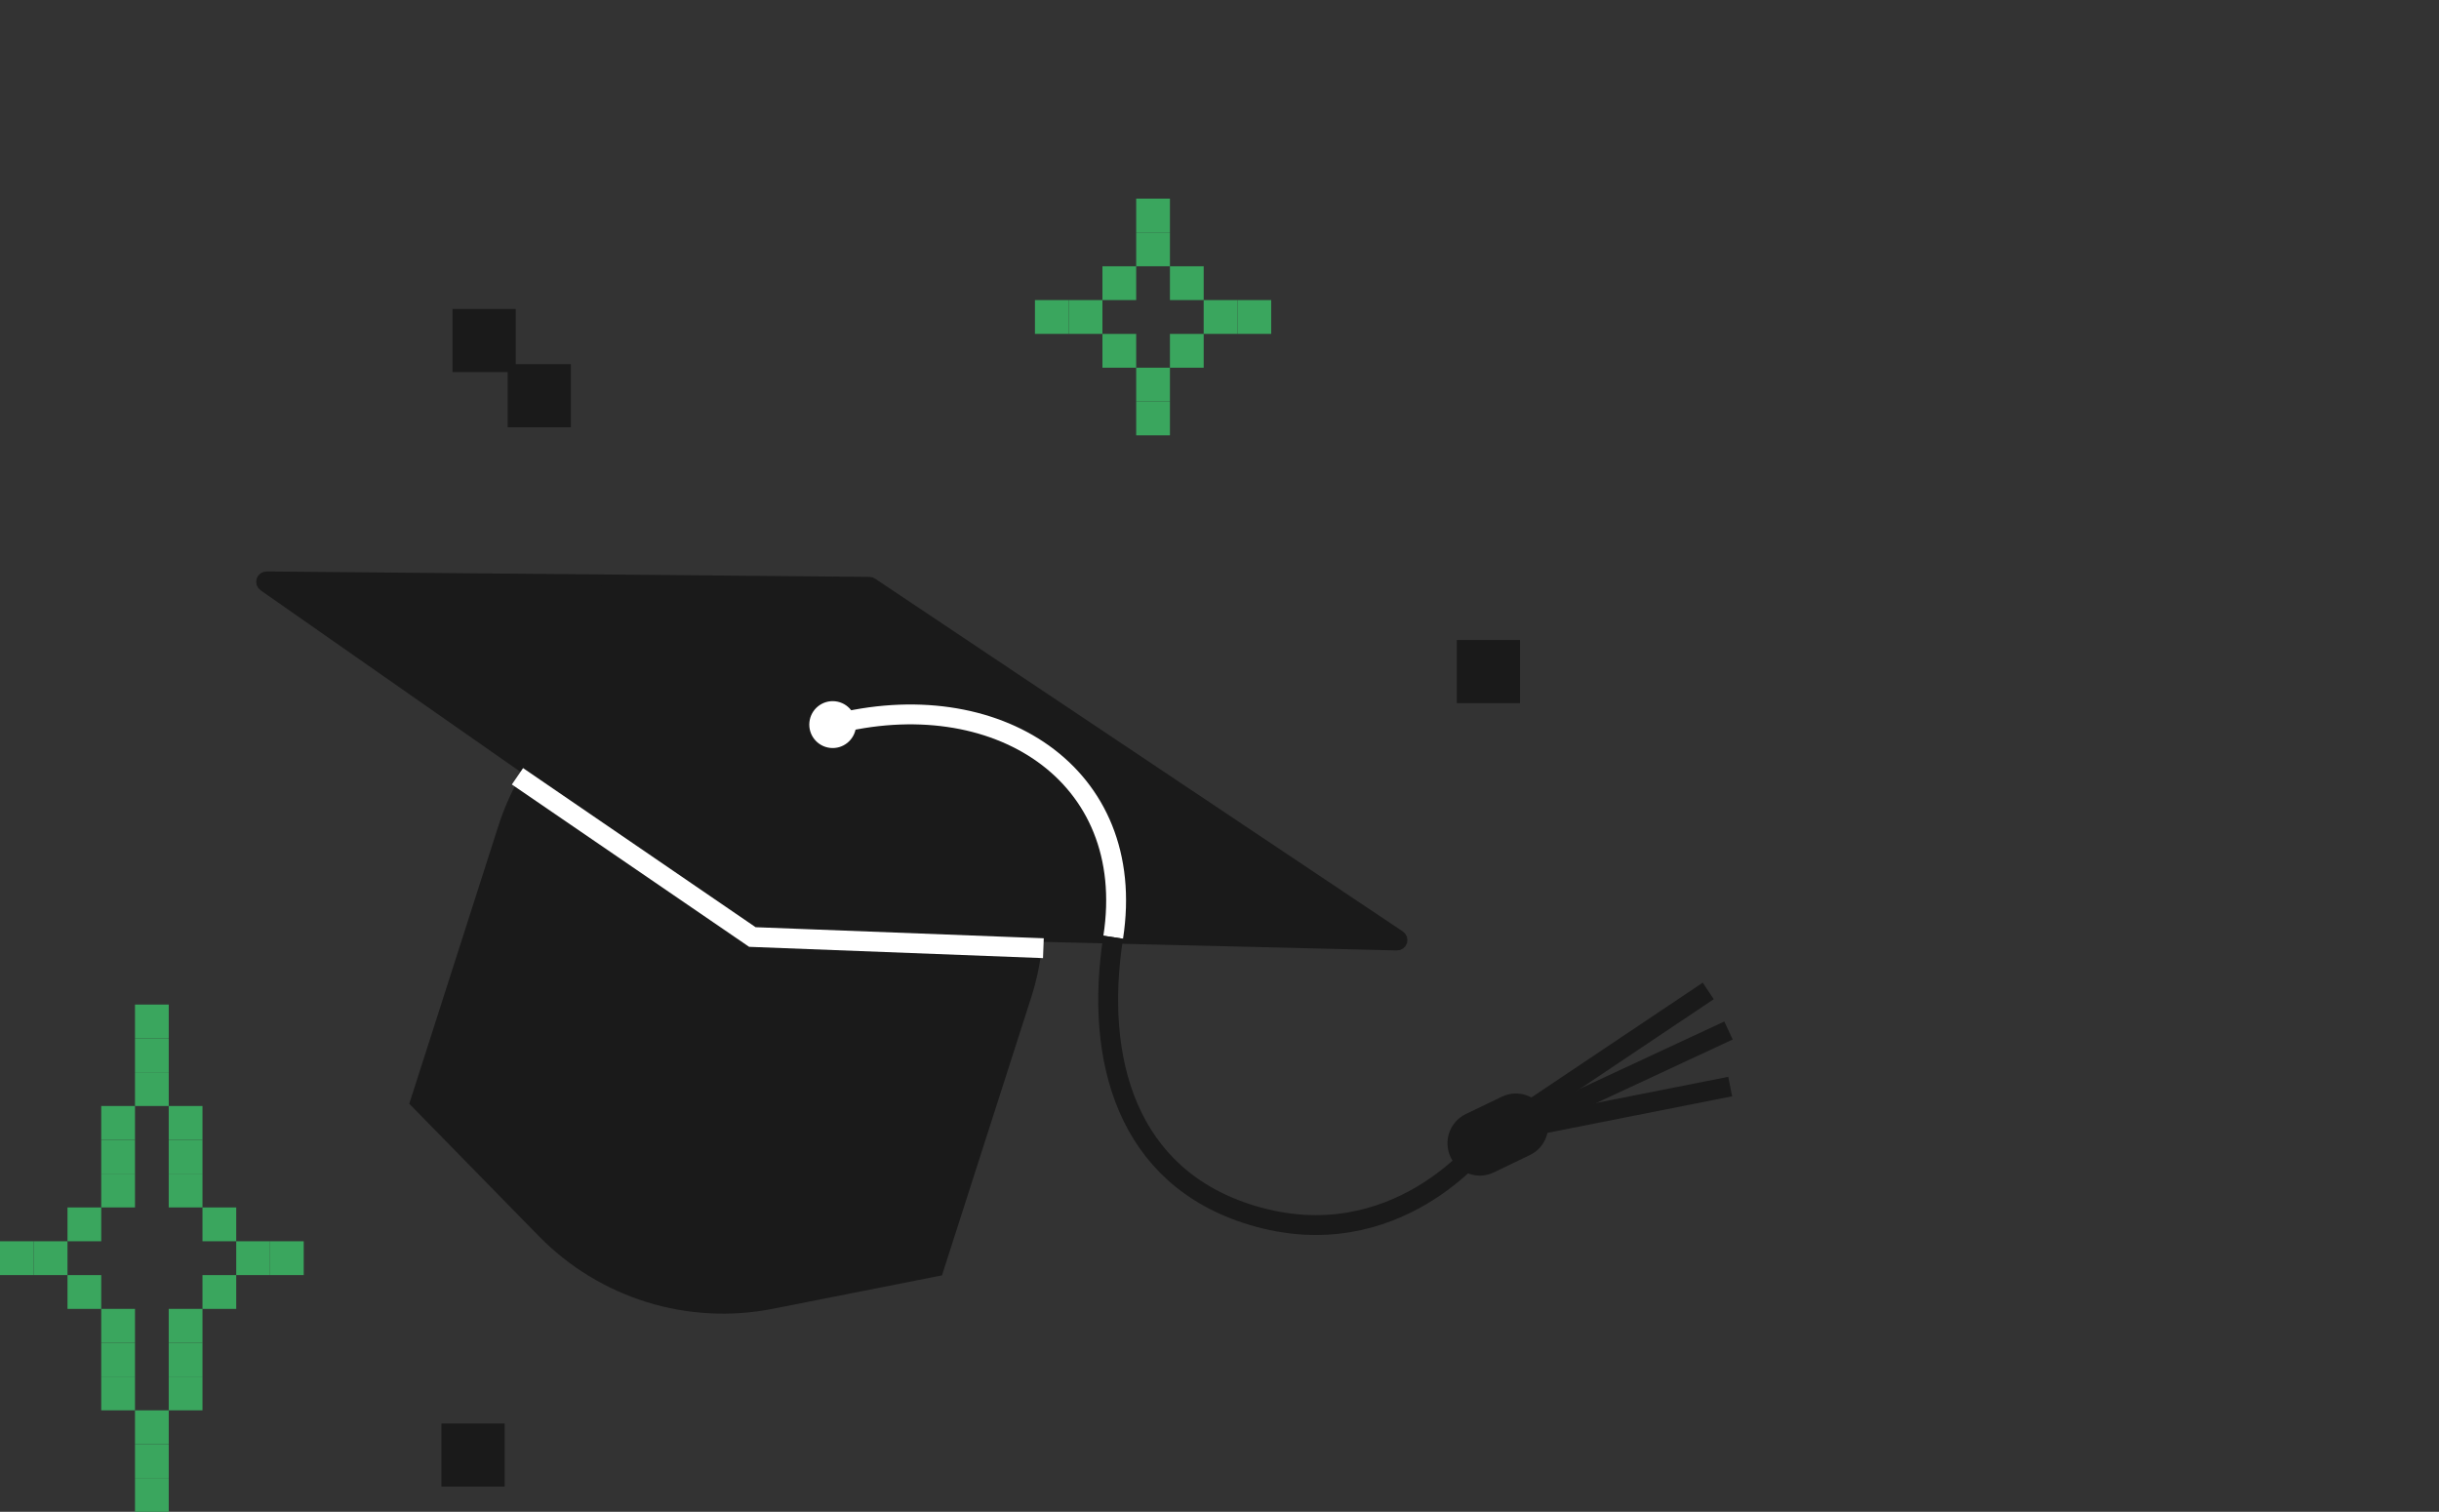 <?xml version="1.0" encoding="UTF-8"?> <svg xmlns="http://www.w3.org/2000/svg" width="221" height="137" viewBox="0 0 221 137" fill="none"><rect x="0" y="0" width="221" height="137" fill="#333333" stroke="none"/><g clip-path="url(#clip0_2300_228)"><rect width="3.064" height="3.058" transform="matrix(4.36196e-08 -1 -1 -4.38033e-08 15.29 94.099)" fill="#3AA65E"></rect><rect width="3.064" height="3.058" transform="matrix(4.36196e-08 -1 -1 -4.38033e-08 15.29 97.163)" fill="#3AA65E"></rect><rect width="3.064" height="3.058" transform="matrix(4.36196e-08 -1 -1 -4.38033e-08 15.29 100.228)" fill="#3AA65E"></rect><rect width="3.064" height="3.058" transform="matrix(4.36196e-08 -1 -1 -4.38033e-08 12.232 103.291)" fill="#3AA65E"></rect><rect width="3.064" height="3.058" transform="matrix(4.36196e-08 -1 -1 -4.38033e-08 18.347 103.291)" fill="#3AA65E"></rect><rect width="3.064" height="3.058" transform="matrix(4.36196e-08 -1 -1 -4.38033e-08 12.232 106.356)" fill="#3AA65E"></rect><rect width="3.064" height="3.058" transform="matrix(4.36196e-08 -1 -1 -4.38033e-08 12.232 109.42)" fill="#3AA65E"></rect><rect width="3.064" height="3.058" transform="matrix(4.36196e-08 -1 -1 -4.38033e-08 9.174 112.485)" fill="#3AA65E"></rect><rect width="3.064" height="3.058" transform="matrix(4.36196e-08 -1 -1 -4.38033e-08 9.174 118.614)" fill="#3AA65E"></rect><rect width="3.064" height="3.058" transform="matrix(4.36196e-08 -1 -1 -4.38033e-08 12.232 121.677)" fill="#3AA65E"></rect><rect width="3.064" height="3.058" transform="matrix(4.36196e-08 -1 -1 -4.38033e-08 18.347 121.677)" fill="#3AA65E"></rect><rect width="3.064" height="3.058" transform="matrix(4.36196e-08 -1 -1 -4.38033e-08 12.232 124.742)" fill="#3AA65E"></rect><rect width="3.064" height="3.058" transform="matrix(4.36196e-08 -1 -1 -4.38033e-08 18.347 124.742)" fill="#3AA65E"></rect><rect width="3.064" height="3.058" transform="matrix(4.36196e-08 -1 -1 -4.38033e-08 12.232 127.806)" fill="#3AA65E"></rect><rect width="3.064" height="3.058" transform="matrix(4.36196e-08 -1 -1 -4.38033e-08 18.347 127.806)" fill="#3AA65E"></rect><rect width="3.064" height="3.058" transform="matrix(4.36196e-08 -1 -1 -4.38033e-08 15.29 130.871)" fill="#3AA65E"></rect><rect width="3.064" height="3.058" transform="matrix(4.36196e-08 -1 -1 -4.38033e-08 15.29 133.936)" fill="#3AA65E"></rect><rect width="3.064" height="3.058" transform="matrix(4.36196e-08 -1 -1 -4.38033e-08 15.29 137)" fill="#3AA65E"></rect><rect width="3.064" height="3.058" transform="matrix(4.36196e-08 -1 -1 -4.38033e-08 6.115 115.549)" fill="#3AA65E"></rect><rect width="3.064" height="3.058" transform="matrix(4.36196e-08 -1 -1 -4.38033e-08 3.058 115.549)" fill="#3AA65E"></rect><rect width="3.064" height="3.058" transform="matrix(4.36196e-08 -1 -1 -4.38033e-08 18.347 106.356)" fill="#3AA65E"></rect><rect width="3.064" height="3.058" transform="matrix(4.36196e-08 -1 -1 -4.38033e-08 18.347 109.42)" fill="#3AA65E"></rect><rect width="3.064" height="3.058" transform="matrix(4.36196e-08 -1 -1 -4.38033e-08 21.405 112.485)" fill="#3AA65E"></rect><rect width="3.064" height="3.058" transform="matrix(4.36196e-08 -1 -1 -4.38033e-08 21.405 118.614)" fill="#3AA65E"></rect><rect width="3.064" height="3.058" transform="matrix(4.36196e-08 -1 -1 -4.38033e-08 24.463 115.549)" fill="#3AA65E"></rect><rect width="3.064" height="3.058" transform="matrix(4.36196e-08 -1 -1 -4.38033e-08 27.521 115.549)" fill="#3AA65E"></rect><rect width="3.064" height="3.058" transform="matrix(4.36196e-08 -1 -1 -4.38033e-08 106.009 21.065)" fill="#3AA65E"></rect><rect width="3.064" height="3.058" transform="matrix(4.36196e-08 -1 -1 -4.38033e-08 106.009 24.129)" fill="#3AA65E"></rect><rect width="3.064" height="3.058" transform="matrix(4.36196e-08 -1 -1 -4.38033e-08 102.951 27.194)" fill="#3AA65E"></rect><rect width="3.064" height="3.058" transform="matrix(4.36196e-08 -1 -1 -4.38033e-08 109.067 27.194)" fill="#3AA65E"></rect><rect width="3.064" height="3.058" transform="matrix(4.36196e-08 -1 -1 -4.38033e-08 102.951 33.322)" fill="#3AA65E"></rect><rect width="3.064" height="3.058" transform="matrix(4.36196e-08 -1 -1 -4.38033e-08 109.067 33.322)" fill="#3AA65E"></rect><rect width="3.064" height="3.058" transform="matrix(4.36196e-08 -1 -1 -4.38033e-08 106.009 36.386)" fill="#3AA65E"></rect><rect width="3.064" height="3.058" transform="matrix(4.36196e-08 -1 -1 -4.38033e-08 106.009 39.451)" fill="#3AA65E"></rect><rect width="3.064" height="3.058" transform="matrix(4.36196e-08 -1 -1 -4.38033e-08 99.893 30.257)" fill="#3AA65E"></rect><rect width="3.064" height="3.058" transform="matrix(4.36196e-08 -1 -1 -4.38033e-08 96.835 30.257)" fill="#3AA65E"></rect><rect width="3.064" height="3.058" transform="matrix(4.36196e-08 -1 -1 -4.38033e-08 112.124 30.257)" fill="#3AA65E"></rect><rect width="3.064" height="3.058" transform="matrix(4.36196e-08 -1 -1 -4.38033e-08 115.183 30.257)" fill="#3AA65E"></rect><path d="M85.354 115.577L70.028 118.604C66.23 119.354 62.305 119.146 58.607 117.999C54.908 116.853 51.552 114.804 48.839 112.036L37.084 100.023L45.164 74.83C47.044 68.977 51.165 64.112 56.624 61.304C62.082 58.496 68.43 57.975 74.271 59.857L78.498 61.217C84.338 63.1 89.193 67.23 91.995 72.7C94.797 78.17 95.317 84.531 93.439 90.385L85.354 115.577Z" fill="#1A1A1A"></path><path d="M126.576 85.62L68.589 84.217C68.504 84.213 68.422 84.186 68.351 84.138L23.91 53.08C23.834 53.028 23.776 52.953 23.746 52.866C23.715 52.778 23.714 52.684 23.742 52.595C23.77 52.507 23.825 52.431 23.9 52.377C23.975 52.323 24.065 52.294 24.158 52.296L78.775 52.787C78.859 52.786 78.94 52.811 79.008 52.86L126.824 84.831C126.903 84.882 126.963 84.958 126.995 85.046C127.026 85.135 127.028 85.231 127 85.321C126.972 85.41 126.915 85.488 126.838 85.542C126.762 85.596 126.669 85.624 126.576 85.62Z" fill="#1A1A1A" stroke="#1A1A1A" stroke-width="1.019" stroke-miterlimit="10"></path><path d="M100.868 84.933C103.167 70.072 90.144 61.868 75.45 65.665" stroke="white" stroke-width="1.8" stroke-miterlimit="10"></path><path d="M134.359 103.627C134.359 103.627 126.453 114.062 113.449 110.131C102.042 106.685 99.154 95.948 100.869 84.932" stroke="#1A1A1A" stroke-width="1.8" stroke-miterlimit="10"></path><path d="M136.089 99.385L132.821 100.955C131.362 101.656 130.746 103.409 131.445 104.87C132.144 106.331 133.894 106.947 135.353 106.246L138.621 104.676C140.08 103.975 140.697 102.222 139.997 100.761C139.298 99.3 137.548 98.684 136.089 99.385Z" fill="#1A1A1A"></path><path d="M138.2 102.141L156.774 98.466" stroke="#1A1A1A" stroke-width="1.8" stroke-miterlimit="10"></path><path d="M137.149 102.453L156.621 93.385" stroke="#1A1A1A" stroke-width="1.8" stroke-miterlimit="10"></path><path d="M137.352 101.48L154.786 89.8" stroke="#1A1A1A" stroke-width="1.8" stroke-miterlimit="10"></path><path d="M75.211 67.775C76.374 67.908 77.425 67.07 77.557 65.904C77.689 64.738 76.853 63.686 75.689 63.553C74.526 63.421 73.475 64.259 73.344 65.425C73.211 66.591 74.048 67.643 75.211 67.775Z" fill="white"></path><path d="M94.542 85.927L68.173 84.914L46.889 70.349" stroke="white" stroke-width="1.8" stroke-miterlimit="10"></path><rect x="40" y="129" width="5.73" height="5.72" fill="#1A1A1A"></rect><rect x="46" y="33" width="5.73" height="5.72" fill="#1A1A1A"></rect><rect x="41" y="28" width="5.73" height="5.72" fill="#1A1A1A"></rect><rect x="132" y="58" width="5.73" height="5.72" fill="#1A1A1A"></rect></g><defs><clipPath id="clip0_2300_228"><rect width="221" height="137" fill="white"></rect></clipPath></defs></svg> 